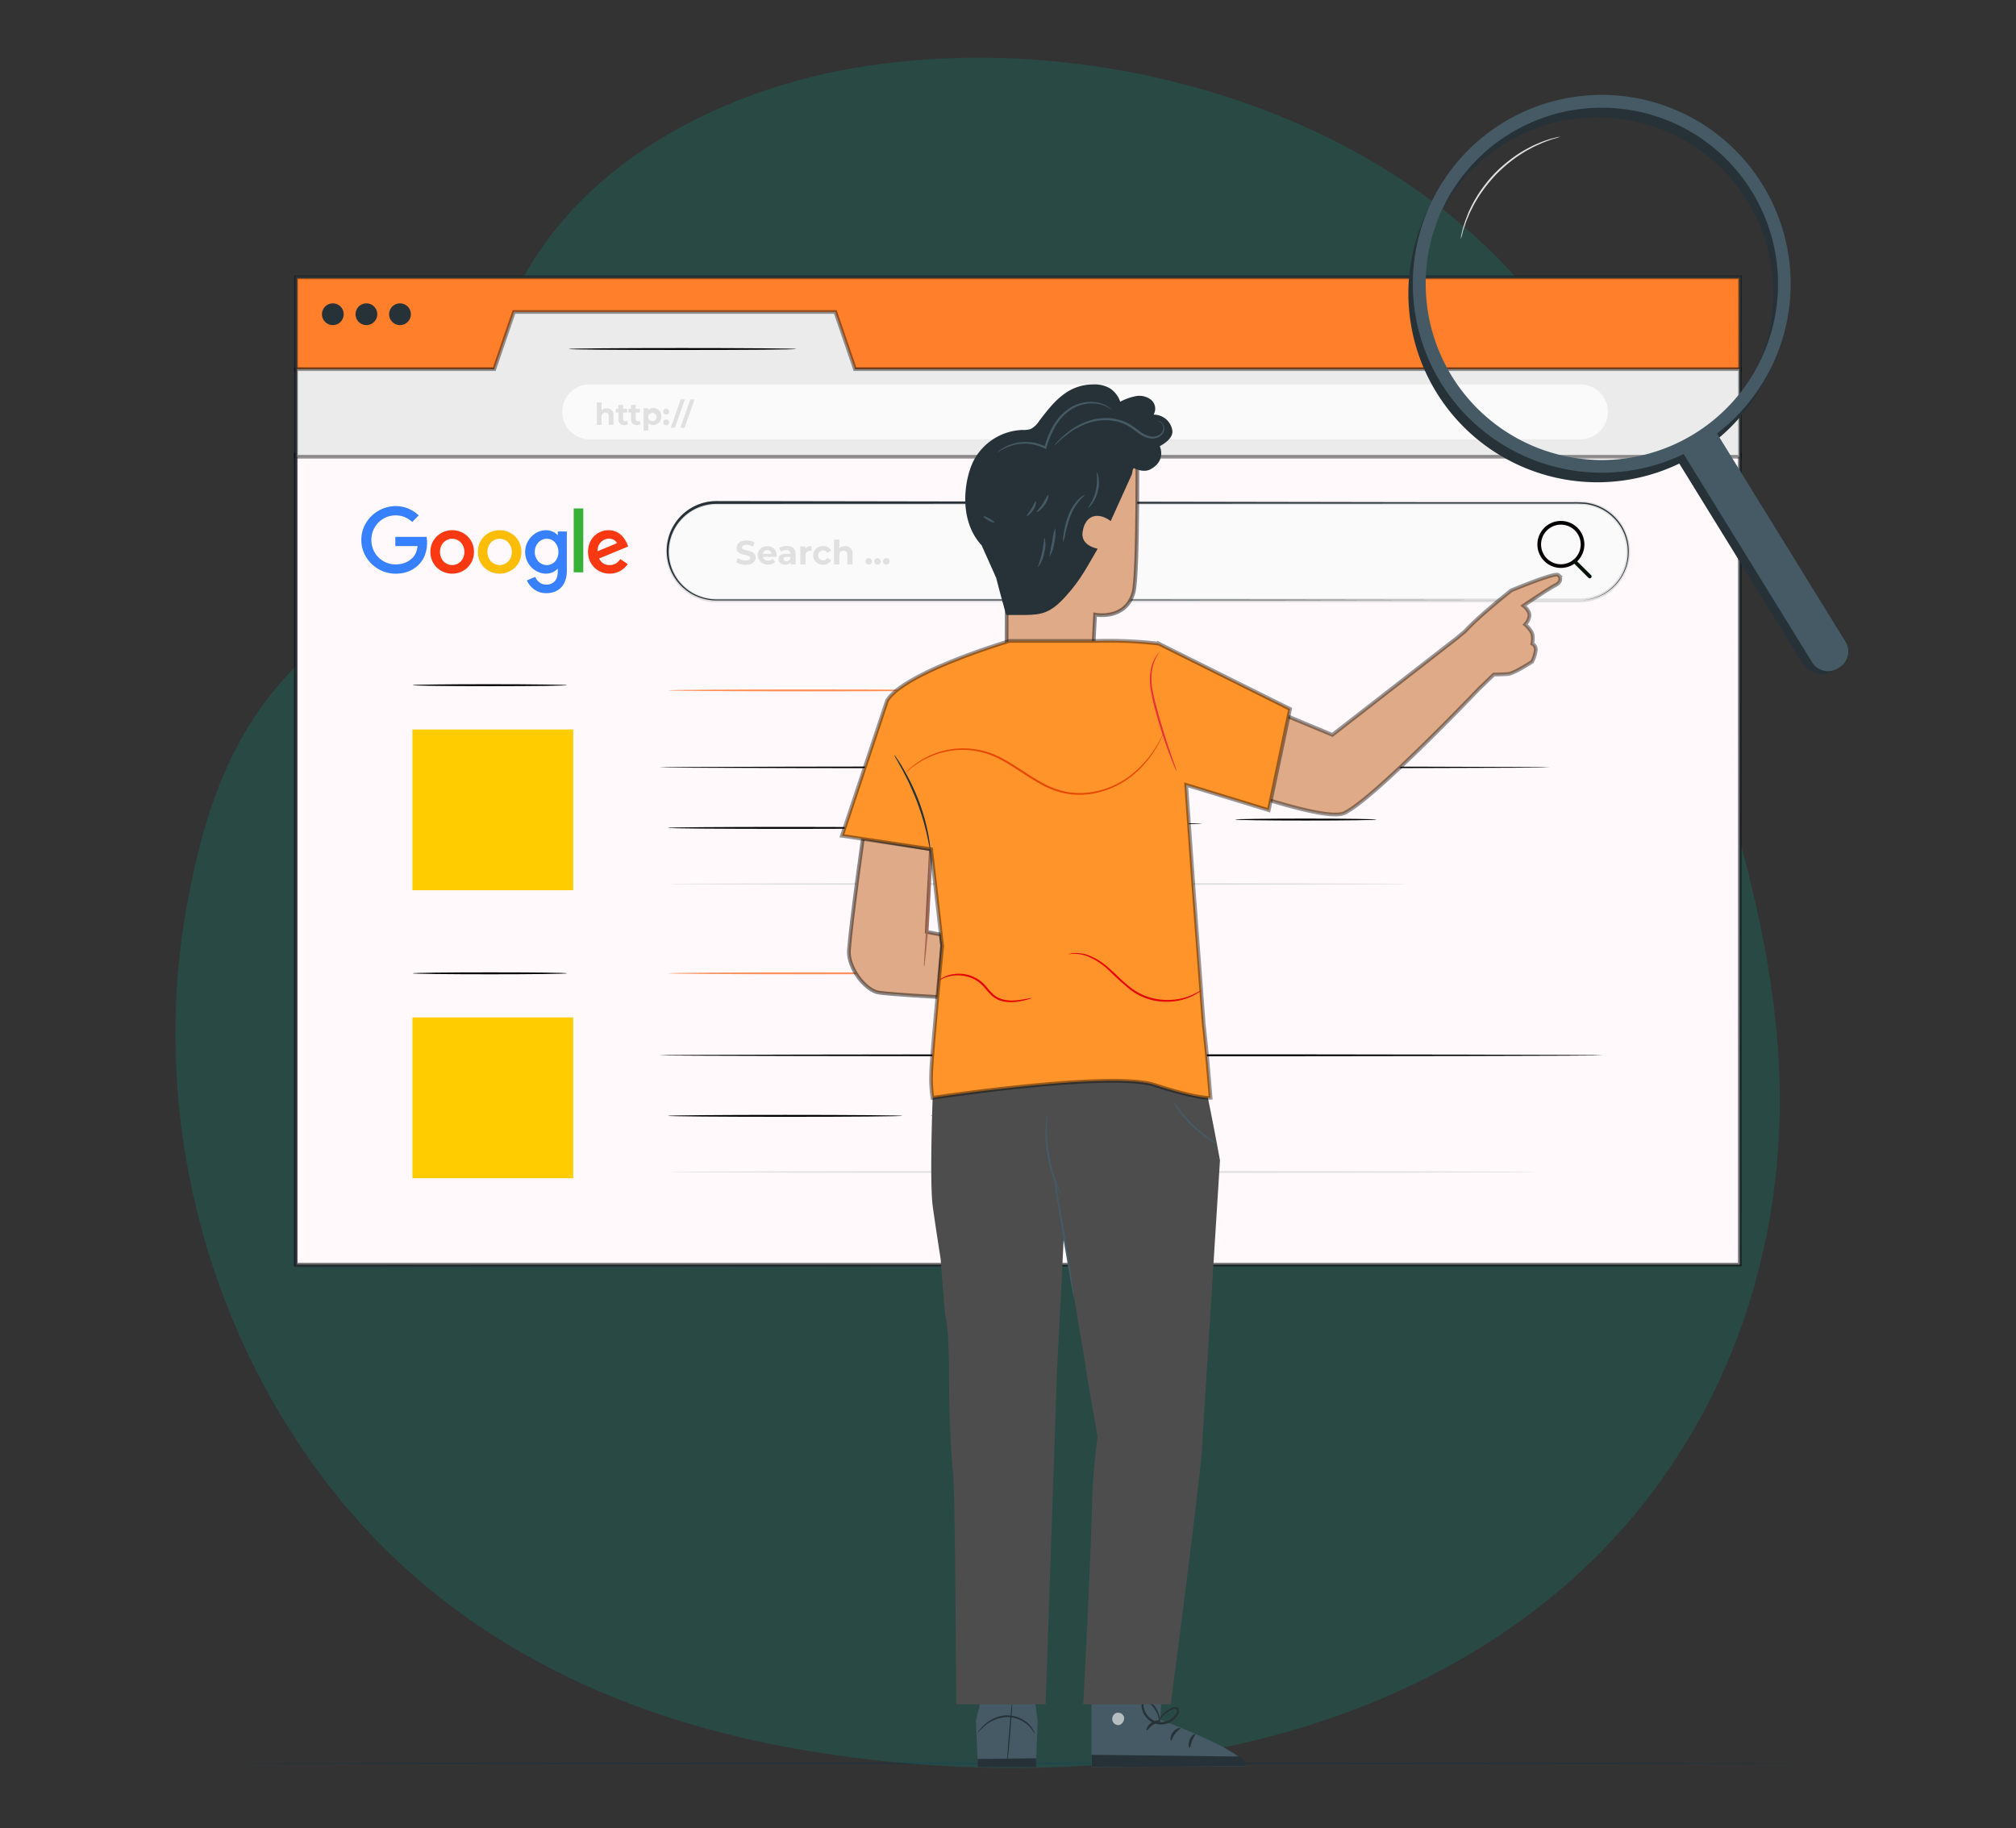 <?xml version="1.0" encoding="UTF-8" standalone="no"?>
<svg
   viewBox="0 0 430 390"
   version="1.1"
   id="svg103"
   sodipodi:docname="SEO analytics team-rafiki.svg"
   inkscape:version="1.3.2 (091e20e, 2023-11-25, custom)"
   width="430"
   height="390"
   xmlns:inkscape="http://www.inkscape.org/namespaces/inkscape"
   xmlns:sodipodi="http://sodipodi.sourceforge.net/DTD/sodipodi-0.dtd"
   xmlns="http://www.w3.org/2000/svg"
   xmlns:svg="http://www.w3.org/2000/svg">
  <rect x="0" y="0" width="430" height="390" fill="#333333" stroke="none"/>
  <defs
     id="defs103" />
  <sodipodi:namedview
     id="namedview103"
     pagecolor="#ffffff"
     bordercolor="#000000"
     borderopacity="0.25"
     inkscape:showpageshadow="2"
     inkscape:pageopacity="0.0"
     inkscape:pagecheckerboard="0"
     inkscape:deskcolor="#d1d1d1"
     inkscape:zoom="2.0470873"
     inkscape:cx="248.64596"
     inkscape:cy="157.05241"
     inkscape:window-width="1920"
     inkscape:window-height="1001"
     inkscape:window-x="-9"
     inkscape:window-y="-9"
     inkscape:window-maximized="1"
     inkscape:current-layer="svg103" />
  <g
     id="freepik--Floor--inject-60"
     transform="matrix(0.788,0,0,0.788,20.053,7.464)">
    <path
       d="m 463.14,467.86 c 0,0.14 -95.43,0.26 -213.13,0.26 -117.7,0 -213.15,-0.12 -213.15,-0.26 0,-0.14 95.41,-0.26 213.15,-0.26 117.74,0 213.13,0.11 213.13,0.26 z"
       style="fill:#263238"
       id="path11" />
  </g>
  <path
     d="m 253.1,374.198 c 26.985,-4.457 52.845,-14.254 74.828,-31.157 31.961,-24.648 49.695,-61.448 51.547,-101.553 1.22,-26.44 -5.089,-52.23 -12.722,-77.337 C 356.938,131.843 350.611,95.044 330.117,67.436 298.216,24.448 236.561,6.343 184.997,14.037 c -33.32,4.968 -68.518,23.887 -78.757,58.081 -3.791,12.662 -5.643,26.267 -12.116,37.968 -7.789,14.02 -21.87,22.208 -32.567,33.623 -13.224,14.098 -18.547,31.667 -21.836,50.249 -7.209,40.677 2.596,83.759 26.397,117.495 24.795,35.207 61.595,54.091 103.362,61.526 q 6.924,1.22 13.847,2.086 c 22.883,2.839 46.743,2.934 69.773,-0.865 z"
     style="fill:#009d8b;fill-opacity:0.206;stroke-width:0.865"
     id="path15-2" />
  <g
     id="freepik--Window--inject-60"
     transform="matrix(0.788,0,0,0.788,20.053,7.464)">
    <rect
       x="54.68"
       y="65.6"
       width="390.85"
       height="25.04"
       style="fill:#ff7f2a;stroke:#000000;stroke-opacity:0.401"
       id="rect11" />
    <rect
       x="54.62"
       y="113.64"
       width="390.85"
       height="219.2"
       style="fill:#fff9fc;fill-opacity:1;stroke:#000000;stroke-opacity:0.501"
       id="rect12" />
    <polygon
       points="205.97,90.45 445.53,90.45 445.53,114.17 54.68,114.17 54.68,90.45 108.35,90.45 113.66,74.97 200.66,74.97 "
       style="fill:#ebebeb;stroke:#000000;stroke-opacity:0.4"
       id="polygon12" />
    <path
       d="m 67.58,75.59 a 2.94,2.94 0 1 1 -2.94,-2.94 2.93,2.93 0 0 1 2.94,2.94 z"
       style="fill:#263238"
       id="path12" />
    <path
       d="m 76.67,75.59 a 2.94,2.94 0 1 1 -2.94,-2.94 2.93,2.93 0 0 1 2.94,2.94 z"
       style="fill:#263238"
       id="path13" />
    <path
       d="m 85.76,75.59 a 2.94,2.94 0 1 1 -2.94,-2.94 2.93,2.93 0 0 1 2.94,2.94 z"
       style="fill:#263238"
       id="path14" />
    <path
       d="M 402.33,109.45 H 134.18 a 7.44,7.44 0 0 1 -7.44,-7.44 v 0 a 7.44,7.44 0 0 1 7.44,-7.44 h 268.15 a 7.44,7.44 0 0 1 7.44,7.44 v 0 a 7.44,7.44 0 0 1 -7.44,7.44 z"
       style="fill:#fafafa"
       id="path15" />
    <path
       d="m 140.6,103 v 2.52 h -1.27 v -2.32 c 0,-0.71 -0.33,-1 -0.89,-1 -0.56,0 -1.06,0.38 -1.06,1.18 v 2.18 h -1.27 v -6.1 h 1.27 v 2.12 a 2,2 0 0 1 1.4,-0.52 1.72,1.72 0 0 1 1.82,1.94 z"
       style="fill:#e0e0e0"
       id="path16" />
    <path
       d="m 144.58,105.3 a 1.78,1.78 0 0 1 -1,0.28 1.45,1.45 0 0 1 -1.64,-1.58 v -1.8 h -0.68 v -1 h 0.68 v -1.07 h 1.27 v 1.07 h 1.09 v 1 h -1.09 v 1.8 a 0.51,0.51 0 0 0 0.55,0.58 0.82,0.82 0 0 0 0.51,-0.17 z"
       style="fill:#e0e0e0"
       id="path17" />
    <path
       d="m 148,105.3 a 1.82,1.82 0 0 1 -1,0.28 1.45,1.45 0 0 1 -1.64,-1.58 v -1.8 h -0.68 v -1 h 0.68 v -1.07 h 1.27 v 1.07 h 1.1 v 1 h -1.1 v 1.8 a 0.52,0.52 0 0 0 0.55,0.58 0.85,0.85 0 0 0 0.52,-0.17 z"
       style="fill:#e0e0e0"
       id="path18" />
    <path
       d="m 153.54,103.32 a 2.13,2.13 0 0 1 -2.19,2.26 1.71,1.71 0 0 1 -1.32,-0.53 v 2 h -1.27 v -6 H 150 v 0.51 a 1.73,1.73 0 0 1 1.38,-0.57 2.13,2.13 0 0 1 2.16,2.33 z m -1.29,0 a 1.12,1.12 0 1 0 -1.12,1.22 1.11,1.11 0 0 0 1.12,-1.22 z"
       style="fill:#e0e0e0"
       id="path19" />
    <path
       d="m 154.08,101.85 a 0.8,0.8 0 0 1 1.59,0 0.8,0.8 0 1 1 -1.59,0 z m 0,2.93 a 0.8,0.8 0 0 1 1.59,0 0.8,0.8 0 1 1 -1.59,0 z"
       style="fill:#e0e0e0"
       id="path20" />
    <path
       d="m 158.8,98.64 h 1.14 l -2.7,7.69 h -1.13 z"
       style="fill:#e0e0e0"
       id="path21" />
    <path
       d="m 161.41,98.64 h 1.13 l -2.69,7.69 h -1.14 z"
       style="fill:#e0e0e0"
       id="path22" />
    <path
       d="M 402.09,153.06 H 168.46 a 13.19,13.19 0 0 1 -13.19,-13.19 v 0 a 13.2,13.2 0 0 1 13.19,-13.19 h 233.63 a 13.2,13.2 0 0 1 13.19,13.19 v 0 a 13.19,13.19 0 0 1 -13.19,13.19 z"
       style="fill:#fafafa;stroke:#000000;stroke-opacity:0.114"
       id="path23" />
    <path
       d="m 402.09,153.06 a 13.89,13.89 0 0 0 5.4,-1.22 13.31,13.31 0 0 0 7.1,-8 13.35,13.35 0 0 0 0.54,-4.83 13.11,13.11 0 0 0 -1.48,-5.22 13.25,13.25 0 0 0 -3.93,-4.48 13,13 0 0 0 -6.05,-2.36 30.74,30.74 0 0 0 -3.49,-0.1 h -3.64 -33.59 l -194.47,0.07 a 13,13 0 0 0 -6.63,1.84 12.93,12.93 0 0 0 0.58,22.53 13.41,13.41 0 0 0 6.49,1.5 h 65.18 l 87.43,0.06 59,0.08 h 16 4.17 c 0.94,0 1.42,0 1.42,0 h -1.42 -4.17 -16 l -59,0.09 -87.43,0.05 h -51.64 -13.54 a 13.77,13.77 0 0 1 -6.73,-1.56 13.45,13.45 0 0 1 6.29,-25.34 L 363,126.5 h 33.59 3.64 a 31.79,31.79 0 0 1 3.53,0.11 13.23,13.23 0 0 1 6.15,2.43 13.19,13.19 0 0 1 5.48,9.88 13.68,13.68 0 0 1 -0.58,4.9 13.43,13.43 0 0 1 -2,3.85 13.26,13.26 0 0 1 -5.25,4.23 13.6,13.6 0 0 1 -4,1.07 c -0.99,0.09 -1.47,0.09 -1.47,0.09 z"
       style="fill:#263238"
       id="path24" />
    <path
       d="m 173.82,142.68 0.49,-1.1 a 3.77,3.77 0 0 0 2.1,0.66 c 0.87,0 1.22,-0.29 1.22,-0.68 0,-1.19 -3.69,-0.37 -3.69,-2.73 0,-1.08 0.87,-2 2.68,-2 a 4.28,4.28 0 0 1 2.2,0.56 l -0.45,1.12 a 3.55,3.55 0 0 0 -1.76,-0.5 c -0.87,0 -1.21,0.33 -1.21,0.73 0,1.17 3.69,0.36 3.69,2.69 0,1.06 -0.88,2 -2.69,2 a 4.46,4.46 0 0 1 -2.58,-0.75 z"
       style="fill:#e0e0e0"
       id="path25" />
    <path
       d="m 184.75,141.27 h -3.69 a 1.31,1.31 0 0 0 1.4,1 1.66,1.66 0 0 0 1.22,-0.48 l 0.75,0.82 a 2.84,2.84 0 0 1 -4.79,-1.72 2.48,2.48 0 0 1 2.6,-2.51 2.42,2.42 0 0 1 2.54,2.53 c 0,0.09 -0.02,0.24 -0.03,0.36 z m -3.71,-0.83 h 2.4 a 1.22,1.22 0 0 0 -2.4,0 z"
       style="fill:#e0e0e0"
       id="path26" />
    <path
       d="m 189.9,140.52 v 2.79 h -1.32 v -0.61 a 1.61,1.61 0 0 1 -1.49,0.68 c -1.14,0 -1.82,-0.64 -1.82,-1.48 0,-0.84 0.61,-1.46 2.09,-1.46 h 1.13 c 0,-0.6 -0.37,-1 -1.13,-1 a 2.34,2.34 0 0 0 -1.4,0.45 l -0.51,-1 a 3.76,3.76 0 0 1 2.1,-0.59 c 1.45,0.06 2.35,0.75 2.35,2.22 z m -1.41,1.25 v -0.5 h -1 c -0.66,0 -0.87,0.24 -0.87,0.57 0,0.33 0.3,0.59 0.79,0.59 a 1.05,1.05 0 0 0 1.08,-0.66 z"
       style="fill:#e0e0e0"
       id="path27" />
    <path
       d="m 194.21,138.36 v 1.3 h -0.32 A 1.2,1.2 0 0 0 192.6,141 v 2.31 h -1.42 v -4.88 h 1.35 v 0.64 a 2,2 0 0 1 1.68,-0.71 z"
       style="fill:#e0e0e0"
       id="path28" />
    <path
       d="m 194.65,140.87 a 2.52,2.52 0 0 1 2.72,-2.51 2.23,2.23 0 0 1 2.18,1.24 l -1.1,0.59 a 1.21,1.21 0 0 0 -1.09,-0.67 1.35,1.35 0 0 0 0,2.7 1.19,1.19 0 0 0 1.09,-0.67 l 1.1,0.6 a 2.25,2.25 0 0 1 -2.18,1.23 2.52,2.52 0 0 1 -2.72,-2.51 z"
       style="fill:#e0e0e0"
       id="path29" />
    <path
       d="m 205.32,140.52 v 2.79 h -1.42 v -2.58 c 0,-0.79 -0.36,-1.15 -1,-1.15 -0.64,0 -1.17,0.42 -1.17,1.32 v 2.41 h -1.42 v -6.73 h 1.42 v 2.36 a 2.14,2.14 0 0 1 1.55,-0.58 1.91,1.91 0 0 1 2.04,2.16 z"
       style="fill:#e0e0e0"
       id="path30" />
    <path
       d="m 208.82,142.49 a 0.88,0.88 0 0 1 1.76,0 0.88,0.88 0 1 1 -1.76,0 z"
       style="fill:#e0e0e0"
       id="path31" />
    <path
       d="m 211.2,142.49 a 0.88,0.88 0 1 1 0.88,0.89 0.87,0.87 0 0 1 -0.88,-0.89 z"
       style="fill:#e0e0e0"
       id="path32" />
    <path
       d="m 213.57,142.49 a 0.88,0.88 0 0 1 1.76,0 0.88,0.88 0 1 1 -1.76,0 z"
       style="fill:#e0e0e0"
       id="path33" />
    <path
       d="m 128.07,176 c 0,0.15 -9.38,0.26 -20.94,0.26 -11.56,0 -20.94,-0.11 -20.94,-0.26 0,-0.15 9.37,-0.26 20.94,-0.26 11.57,0 20.94,0.14 20.94,0.26 z"
       id="path34" />
    <rect
       x="86.19"
       y="187.99"
       width="43.52"
       height="43.52"
       style="fill:#ffcc00;fill-opacity:1"
       id="rect34" />
    <path
       d="m 394.15,198.25 c 0,0.14 -54,0.26 -120.64,0.26 -66.64,0 -120.65,-0.12 -120.65,-0.26 0,-0.14 54,-0.26 120.65,-0.26 66.65,0 120.64,0.11 120.64,0.26 z"
       id="path35" />
    <path
       d="m 218.86,214.63 c 0,0.15 -14.24,0.26 -31.79,0.26 -17.55,0 -31.8,-0.11 -31.8,-0.26 0,-0.15 14.23,-0.26 31.8,-0.26 17.57,0 31.79,0.12 31.79,0.26 z"
       id="path36" />
    <path
       d="m 355.59,229.83 c 0,0.14 -44.85,0.26 -100.16,0.26 -55.31,0 -100.16,-0.12 -100.16,-0.26 0,-0.14 44.84,-0.27 100.16,-0.27 55.32,0 100.16,0.12 100.16,0.27 z"
       style="fill:#e0e0e0"
       id="path37" />
    <path
       d="m 128.07,254 c 0,0.14 -9.38,0.26 -20.94,0.26 -11.56,0 -20.94,-0.12 -20.94,-0.26 0,-0.14 9.37,-0.26 20.94,-0.26 11.57,0 20.94,0.09 20.94,0.26 z"
       id="path38" />
    <rect
       x="86.19"
       y="265.94"
       width="43.52"
       height="43.52"
       style="fill:#ffcc00;fill-opacity:1"
       id="rect38" />
    <path
       d="m 408.49,276.19 c 0,0.15 -57.23,0.26 -127.81,0.26 -70.58,0 -127.82,-0.11 -127.82,-0.26 0,-0.15 57.22,-0.26 127.82,-0.26 70.6,0 127.81,0.12 127.81,0.26 z"
       id="path39" />
    <path
       d="m 218.86,292.58 c 0,0.14 -14.24,0.26 -31.79,0.26 -17.55,0 -31.8,-0.12 -31.8,-0.26 0,-0.14 14.23,-0.26 31.8,-0.26 17.57,0 31.79,0.12 31.79,0.26 z"
       id="path40" />
    <path
       d="m 390.47,307.77 c 0,0.15 -52.65,0.26 -117.59,0.26 -64.94,0 -117.61,-0.11 -117.61,-0.26 0,-0.15 52.65,-0.26 117.61,-0.26 64.96,0 117.59,0.12 117.59,0.26 z"
       style="fill:#e0e0e0"
       id="path41" />
    <path
       d="m 445.53,333.37 c 0,-1.72 -0.08,-104.8 -0.21,-267.77 l 0.21,0.21 H 54.71 v 0 l 0.26,-0.26 c 0,95.58 0,186.39 0,267.77 l -0.24,-0.24 390.85,0.24 -390.85,0.23 h -0.24 v -0.23 c 0,-81.38 0,-172.19 0,-267.77 v -0.26 h 0.29 390.82 0.21 v 0.21 c -0.19,163.07 -0.28,266.15 -0.28,267.87 z"
       style="fill:#263238"
       id="path42" />
    <path
       d="m 190.1,85 c 0,0.15 -13.8,0.26 -30.82,0.26 -17.02,0 -30.82,-0.11 -30.82,-0.26 0,-0.15 13.8,-0.26 30.82,-0.26 17.02,0 30.82,0.12 30.82,0.26 z"
       id="path43" />
    <path
       d="m 231.43,177.41 c 0,0.15 -17,0.26 -38,0.26 -21,0 -38,-0.11 -38,-0.26 0,-0.15 17,-0.26 38,-0.26 21,0 38,0.12 38,0.26 z"
       style="fill:#ff915e"
       id="path44" />
    <path
       d="m 231.43,254 c 0,0.14 -17,0.26 -38,0.26 -21,0 -38,-0.12 -38,-0.26 0,-0.14 17,-0.26 38,-0.26 21,0 38,0.09 38,0.26 z"
       style="fill:#ff915e"
       id="path45" />
    <path
       d="m 397.06,144.26 a 6.36,6.36 0 1 1 6.35,-6.35 6.36,6.36 0 0 1 -6.35,6.35 z m 0,-11.71 a 5.36,5.36 0 1 0 5.35,5.36 5.36,5.36 0 0 0 -5.35,-5.36 z"
       style="fill:#070204;fill-opacity:1"
       id="path46" />
    <path
       d="m 404.87,147.08 a 0.51,0.51 0 0 1 -0.36,-0.15 l -4.14,-4.11 a 0.502,0.502 0 0 1 0.71,-0.71 l 4.14,4.11 a 0.51,0.51 0 0 1 -0.35,0.86 z"
       style="fill:#071208;fill-opacity:1"
       id="path47" />
    <path
       d="m 299.88,213.51 c 0,0.14 -16.37,0.26 -36.57,0.26 -20.2,0 -36.58,-0.12 -36.58,-0.26 0,-0.14 16.38,-0.26 36.58,-0.26 20.2,0 36.57,0.11 36.57,0.26 z"
       id="path48" />
    <path
       d="m 347.15,212.38 c 0,0.15 -8.57,0.26 -19.13,0.26 -10.56,0 -19.14,-0.11 -19.14,-0.26 0,-0.15 8.57,-0.26 19.14,-0.26 10.57,0 19.13,0.12 19.13,0.26 z"
       id="path49" />
    <path
       d="m 299.53,292.58 c 0,0.14 -16.37,0.26 -36.57,0.26 -20.2,0 -36.57,-0.12 -36.57,-0.26 0,-0.14 16.37,-0.26 36.57,-0.26 20.2,0 36.57,0.12 36.57,0.26 z"
       id="path50" />
  </g>
  <g
     id="freepik--Character--inject-60"
     transform="matrix(0.788,0,0,0.788,20.053,7.464)">
    <path
       d="m 270,448.09 v 20.76 l 41.88,-0.2 c -0.3,-4.21 -23.29,-12.61 -23.29,-12.61 l 0.46,-8 z"
       style="fill:#455a64"
       id="path60" />
    <g
       style="opacity:0.6"
       id="g61">
      <path
         d="m 276.79,454.16 a 1.8,1.8 0 0 0 -1.14,2.07 1.63,1.63 0 0 0 1.93,1.23 1.92,1.92 0 0 0 1.2,-2.21 1.66,1.66 0 0 0 -2.14,-1"
         style="fill:#ffffff"
         id="path61" />
    </g>
    <path
       d="m 270,468.85 v -3.31 l 40,0.47 c 0,0 2.08,1.25 1.89,2.64 z"
       style="fill:#263238"
       id="path62" />
    <path
       d="m 288.61,456.44 c 0,0.22 -1,0.33 -2,1 -1,0.67 -1.51,1.62 -1.7,1.54 -0.19,-0.08 0.1,-1.34 1.31,-2.17 1.21,-0.83 2.43,-0.57 2.39,-0.37 z"
       style="fill:#263238"
       id="path63" />
    <path
       d="m 294.1,458.36 c 0,0.21 -0.83,0.59 -1.51,1.51 -0.68,0.92 -0.86,1.89 -1.06,1.88 -0.2,-0.01 -0.35,-1.22 0.51,-2.35 0.86,-1.13 2.05,-1.24 2.06,-1.04 z"
       style="fill:#263238"
       id="path64" />
    <path
       d="m 296.57,463.65 c -0.19,0.05 -0.49,-1 0,-2.21 0.49,-1.21 1.45,-1.67 1.54,-1.49 0.09,0.18 -0.49,0.82 -0.89,1.8 -0.4,0.98 -0.45,1.88 -0.65,1.9 z"
       style="fill:#263238"
       id="path65" />
    <path
       d="m 288.2,450.53 c -0.08,0.2 -1,-0.08 -2.17,0 -1.17,0.08 -2,0.5 -2.14,0.31 -0.14,-0.19 0.74,-1 2.09,-1.06 1.35,-0.06 2.32,0.58 2.22,0.75 z"
       style="fill:#263238"
       id="path66" />
    <path
       d="m 288.44,457.37 a 3.26,3.26 0 0 0 0.09,-1.27 7,7 0 0 0 -1.11,-3.27 6.51,6.51 0 0 0 -1.64,-1.73 1.41,1.41 0 0 0 -1.41,-0.25 1.62,1.62 0 0 0 -0.83,1.37 5.49,5.49 0 0 0 3.68,4.86 5.26,5.26 0 0 0 5.66,-1.68 4,4 0 0 0 0.75,-1.28 1.38,1.38 0 0 0 0,-0.83 1,1 0 0 0 -0.57,-0.6 1.73,1.73 0 0 0 -1.3,0.13 7.59,7.59 0 0 0 -1,0.55 8.87,8.87 0 0 0 -2.39,2.37 3.38,3.38 0 0 0 -0.58,1.11 12.37,12.37 0 0 1 3.19,-3.1 c 0.56,-0.32 1.3,-0.78 1.89,-0.57 0.26,0.1 0.36,0.41 0.24,0.77 a 3.38,3.38 0 0 1 -0.66,1.06 4.75,4.75 0 0 1 -5.07,1.47 5,5 0 0 1 -3.31,-4.22 1,1 0 0 1 0.49,-0.9 1,1 0 0 1 0.94,0.18 6.16,6.16 0 0 1 1.55,1.55 7.29,7.29 0 0 1 1.23,3 c 0.13,0.83 0.11,1.28 0.16,1.28 z"
       style="fill:#263238"
       id="path67" />
    <polygon
       points="254.71,451.09 255.42,456.44 254.95,468.49 239.25,468.87 238.69,456.44 240.47,449.05 "
       style="fill:#455a64"
       id="polygon67" />
    <path
       d="m 247.19,467.58 c -0.1,0 0.13,-3.68 0.5,-8.23 0.37,-4.55 0.76,-8.25 0.85,-8.26 0.09,-0.01 -0.13,3.69 -0.5,8.24 -0.37,4.55 -0.76,8.25 -0.85,8.25 z"
       style="fill:#263238"
       id="path68" />
    <polygon
       points="255.01,466.48 239.15,466.67 239.15,468.87 255.02,468.86 "
       style="fill:#263238"
       id="polygon68" />
    <path
       d="m 239.19,459.55 c 0,0 0.11,-0.25 0.4,-0.63 a 10.33,10.33 0 0 1 1.4,-1.5 10.61,10.61 0 0 1 2.53,-1.7 8.36,8.36 0 0 1 9.79,1.81 7.35,7.35 0 0 1 1.15,1.71 2,2 0 0 1 0.25,0.71 17.27,17.27 0 0 0 -1.64,-2.19 8.41,8.41 0 0 0 -5.89,-2.42 9.6,9.6 0 0 0 -6,2.34 c -1.29,1.07 -1.93,1.93 -1.99,1.87 z"
       style="fill:#263238"
       id="path69" />
    <path
       d="M 247.12,114.74 247,169 l 23.29,1.11 0.68,-13.2 c 0,0 8.27,1.64 10.4,-6 1.37,-4.91 1,-42.84 1,-42.84 z"
       style="fill:#deaa87;stroke:#000000;stroke-opacity:0.45"
       id="path70" />
    <path
       d="m 285.41,111.88 c -3.67,1.05 -4.47,7 -4.47,7 l -5.75,12.71 c -2.93,-2.29 -6.87,-2.16 -7.61,3 -0.54,3.72 4.09,4.47 4.09,4.47 -2.7,4.59 -4.52,8.3 -8.45,12.66 -4.22,4.75 -6.62,5.22 -11.22,5.28 h -5.08 c 0,0 -2.49,-8.07 -7.09,-28.24 -5.1,-22.38 21.36,-19.5 26.27,-25.21 7.99,-9.29 30.9,5.02 19.31,8.33 z"
       style="fill:#263238"
       id="path71" />
    <path
       d="m 291.87,107 a 5.08,5.08 0 0 0 -5.07,-4.23 3.15,3.15 0 0 0 -0.66,-4 5.15,5.15 0 0 0 -4.19,-1 15.38,15.38 0 0 0 -4.18,1.5 7.09,7.09 0 0 0 -2.7,-3.57 8.15,8.15 0 0 0 -4.49,-1.11 c -7.15,0 -10.91,4.89 -14.75,9.88 a 6,6 0 0 1 -2.32,2.2 6.22,6.22 0 0 1 -2.15,0.24 15.54,15.54 0 0 0 -13.22,8.22 c -2.5,4.83 -4.37,16 2.11,23 l 3.9,8.71 37.33,-29.58 c 0.27,0.14 2.61,1.28 4.41,0.34 4.47,-2.36 2.59,-6.28 2.59,-6.28 0.36,-0.25 3.77,-1.92 3.39,-4.32 z"
       style="fill:#263238"
       id="path72" />
    <path
       d="m 257.32,136.11 a 8.12,8.12 0 0 1 -0.13,4.12 8,8 0 0 1 -1.65,3.78 c -0.16,-0.08 0.59,-1.74 1.07,-3.91 0.48,-2.17 0.54,-3.99 0.71,-3.99 z"
       style="fill:#455a64"
       id="path73" />
    <path
       d="m 260.14,133.44 a 10.07,10.07 0 0 1 -0.22,4 9.85,9.85 0 0 1 -1.23,3.78 21.71,21.71 0 0 1 0.65,-3.89 21,21 0 0 1 0.8,-3.89 z"
       style="fill:#455a64"
       id="path74" />
    <path
       d="m 268.2,124.48 c 0.06,0.08 -0.6,0.56 -1.44,1.54 a 15.23,15.23 0 0 0 -2.51,4.34 37.24,37.24 0 0 0 -1.39,4.88 7.44,7.44 0 0 1 -0.58,2 7.73,7.73 0 0 1 0.17,-2.13 24.12,24.12 0 0 1 1.25,-5 12.76,12.76 0 0 1 2.76,-4.4 4.54,4.54 0 0 1 1.74,-1.23 z"
       style="fill:#455a64"
       id="path75" />
    <path
       d="m 271.46,118.39 c 0.07,0 0.31,0.52 0.46,1.46 a 9.74,9.74 0 0 1 -0.21,3.71 9.31,9.31 0 0 1 -1.57,3.36 c -0.57,0.77 -1,1.14 -1.09,1.09 -0.09,-0.05 1.43,-1.87 2.09,-4.59 0.66,-2.72 0.14,-5.01 0.32,-5.03 z"
       style="fill:#455a64"
       id="path76" />
    <path
       d="m 243.67,131.94 c -0.08,0.15 -0.79,-0.1 -1.59,-0.55 -0.8,-0.45 -1.39,-0.92 -1.31,-1.07 0.08,-0.15 0.79,0.11 1.59,0.56 0.8,0.45 1.39,0.92 1.31,1.06 z"
       style="fill:#455a64"
       id="path77" />
    <path
       d="m 254.92,126.15 a 3.3,3.3 0 0 1 -0.66,2.36 c -0.72,1.19 -1.69,1.81 -1.79,1.69 -0.1,-0.12 0.63,-0.9 1.28,-2 0.65,-1.1 1,-2.09 1.17,-2.05 z"
       style="fill:#455a64"
       id="path78" />
    <path
       d="m 258.38,124.29 a 4.63,4.63 0 0 1 -1,2.82 c -0.93,1.42 -2.1,2.18 -2.19,2 -0.09,-0.18 0.83,-1 1.7,-2.37 a 24.67,24.67 0 0 1 1.49,-2.45 z"
       style="fill:#455a64"
       id="path79" />
    <path
       d="m 275.58,101.55 c 0,0 -0.44,-0.33 -1.28,-0.81 a 8.59,8.59 0 0 0 -3.9,-1 10.46,10.46 0 0 0 -5.73,1.53 14.23,14.23 0 0 0 -4.87,5.44 23.86,23.86 0 0 0 -2,5.09 l -0.1,0.34 -0.31,-0.17 a 11.69,11.69 0 0 0 -5.19,-1.33 12.43,12.43 0 0 0 -4.23,0.64 17.87,17.87 0 0 0 -3.46,1.73 3.51,3.51 0 0 1 0.78,-0.69 10.54,10.54 0 0 1 2.56,-1.37 12.07,12.07 0 0 1 4.35,-0.79 11.91,11.91 0 0 1 5.46,1.31 l -0.41,0.18 a 24.12,24.12 0 0 1 2,-5.22 14.42,14.42 0 0 1 5.11,-5.62 10.67,10.67 0 0 1 6,-1.49 8.28,8.28 0 0 1 4,1.23 5.23,5.23 0 0 1 0.89,0.71 c 0.25,0.18 0.34,0.28 0.33,0.29 z"
       style="fill:#455a64"
       id="path80" />
    <path
       d="m 287.83,104.51 c -0.05,0 0.64,-0.18 1.33,0.6 a 2.29,2.29 0 0 1 0.54,1.7 2.65,2.65 0 0 1 -1.36,1.94 3.86,3.86 0 0 1 -2.83,0.39 8.29,8.29 0 0 1 -2.91,-1.42 27.65,27.65 0 0 0 -2.86,-2 11.62,11.62 0 0 0 -3.44,-1.21 14.37,14.37 0 0 0 -7,0.48 19.2,19.2 0 0 0 -5.19,2.64 c -2.72,1.95 -4.06,3.59 -4.15,3.5 a 7.08,7.08 0 0 1 0.93,-1.15 22,22 0 0 1 3,-2.69 18.72,18.72 0 0 1 5.27,-2.82 14.62,14.62 0 0 1 7.3,-0.54 12.11,12.11 0 0 1 3.61,1.28 27.07,27.07 0 0 1 2.89,2 7.83,7.83 0 0 0 2.71,1.38 3.46,3.46 0 0 0 2.52,-0.27 2.34,2.34 0 0 0 1.23,-1.62 2.07,2.07 0 0 0 -0.39,-1.51 2,2 0 0 0 -1.2,-0.68 z"
       style="fill:#455a64"
       id="path81" />
    <path
       d="m 396.33,146.16 c -0.88,-0.78 -12.74,4.19 -12.74,4.19 0,0 -8.85,7 -12.49,11.05 l -2.25,1.87 -33.66,26.17 -41.4,-17.22 -9,23.09 c 0,0 46.48,18.51 53.56,15.34 7.69,-3.44 36.34,-33.43 36.41,-33.53 v 0 l 4.14,-4 c 0,0 2.19,0 3.85,-0.14 1.66,-0.14 6.52,-3.33 6.52,-3.33 a 9.44,9.44 0 0 0 0.94,-2.83 1.81,1.81 0 0 0 -0.9,-2.05 6.46,6.46 0 0 0 0.08,-2.34 c -0.19,-1.32 -2,-2.85 -2,-2.85 a 4.17,4.17 0 0 0 1.11,-2.09 c 0.4,-1.53 -1.57,-3 -1.57,-3 0,0 6.89,-4.68 8.56,-5.51 1.67,-0.83 1.72,-2.04 0.84,-2.82 z"
       style="fill:#deaa87;stroke:#000000;stroke-opacity:0.4"
       id="path82" />
    <path
       d="m 299.88,382.69 c 0.14,-1.52 0.21,-2.69 0.21,-3.42 l 4.68,-74.63 c 0,0 -3.93,-21.8 -5.79,-27.58 l -16.71,-6.47 -22.27,8.67 c -0.14,-1.79 -0.23,-2.9 -0.23,-2.9 L 227,287.7 c 0,0 -0.85,22.37 0,29.18 0.28,2.19 1.13,7.84 2.17,14.5 v 0 c 0,0 1.06,14.47 1.28,15.28 0.79,2.95 1,10.18 1,17.42 0,9.2 0.5,20.15 1.08,25.35 0.58,5.2 0.85,62.44 0.85,62.44 h 24.2 l 3.11,-91.16 c 0.52,-9.77 1.3,-24.71 1.8,-35.52 l 5.68,33.66 c 0,1.23 3.46,20.48 3.46,20.48 a 182.4,182.4 0 0 0 -1.48,18.26 c -0.4,17 -2.39,54.28 -2.39,54.28 h 23.68 c 0,0 7.12,-53.88 8.5,-69.18 z"
       style="fill:#4d4d4d"
       id="path83" />
    <path
       d="m 304,300.17 a 9.62,9.62 0 0 1 -2.19,-1.17 29.92,29.92 0 0 1 -4.68,-3.71 30.5,30.5 0 0 1 -3.86,-4.55 8.63,8.63 0 0 1 -1.23,-2.15 18.65,18.65 0 0 1 1.52,1.93 42.35,42.35 0 0 0 3.93,4.41 41.23,41.23 0 0 0 4.51,3.77 17.34,17.34 0 0 1 2,1.47 z"
       style="fill:#455a64"
       id="path84" />
    <path
       d="m 261.72,313.73 a 2.89,2.89 0 0 1 -0.46,-0.74 22.2,22.2 0 0 1 -1,-2.16 35.66,35.66 0 0 1 -2.21,-7.55 36.16,36.16 0 0 1 -0.48,-7.85 c 0.06,-1 0.14,-1.81 0.23,-2.37 a 2.8,2.8 0 0 1 0.19,-0.86 c 0.08,0 0,1.25 -0.05,3.24 a 42.6,42.6 0 0 0 0.62,7.75 43.59,43.59 0 0 0 2,7.51 c 0.71,1.87 1.23,2.99 1.16,3.03 z"
       style="fill:#455a64"
       id="path85" />
    <path
       d="m 265.24,341.83 a 6.49,6.49 0 0 1 -0.31,-1.3 q -0.26,-1.42 -0.66,-3.57 c -0.52,-3.13 -1.22,-7.25 -2,-11.81 -1.34,-8.37 -2.25,-14.07 -2.67,-16.72 a 24.34,24.34 0 0 1 1.14,4.83 c 0.58,3 1.3,7.19 2.06,11.8 0.76,4.61 1.39,8.81 1.83,11.84 0.19,1.44 0.36,2.64 0.49,3.6 a 6,6 0 0 1 0.12,1.33 z"
       style="fill:#455a64"
       id="path86" />
    <path
       d="m 208.13,217.35 c 0,0 -3.19,22.49 -3.79,30.37 -0.36,4.75 4.46,11 8.14,11.51 3.68,0.51 16.08,1.2 16.08,1.2 l 1,-14.11 -0.32,-2.81 -3.85,-0.72 1.16,-22.38 z"
       style="fill:#deaa87;stroke:#000000;stroke-opacity:0.45"
       id="path87" />
    <path
       d="m 226.07,221.17 a 5.09,5.09 0 0 1 0.15,1.22 c 0.06,0.79 0.1,1.93 0.13,3.35 0.07,2.82 0,6.73 -0.24,11 -0.24,4.27 -0.59,8.2 -0.86,11 -0.15,1.4 -0.27,2.54 -0.37,3.32 a 5.26,5.26 0 0 1 -0.21,1.21 5.55,5.55 0 0 1 0,-1.23 c 0.05,-0.9 0.12,-2 0.2,-3.34 0.19,-2.93 0.43,-6.76 0.7,-11 0.27,-4.24 0.37,-8.18 0.4,-11 0,-1.32 0,-2.44 0,-3.34 a 5.71,5.71 0 0 1 0.1,-1.19 z"
       style="fill:#aa6550"
       id="path88" />
    <g
       style="opacity:0.3"
       id="g89">
      <path
         d="m 227.29,288.11 c 6.3,2.34 13.2,2.53 19.89,1.95 6.69,-0.58 13.31,-1.93 20,-2.56 a 95.78,95.78 0 0 1 30.29,2 5.37,5.37 0 0 0 2.14,0.2 1.79,1.79 0 0 0 1.51,-1.34 c 0.18,-1.12 -1.05,-1.9 -2.09,-2.33 a 89.35,89.35 0 0 0 -71.93,1.6"
         id="path89"
         style="fill:#4d4d4d" />
    </g>
    <path
       d="m 323.75,182.44 -35.52,-17.68 a 115.86,115.86 0 0 0 -16.88,-0.74 h -23.51 c 0,0 -28.48,8.4 -33.19,16.15 l -12.21,36.6 24.14,3.64 v 0 l 3,26.3 c 0,0 -3,30.45 -3,34.87 a 33.25,33.25 0 0 0 0.37,6.12 c 0,0 48.3,-7.34 60.19,-3.47 11.89,3.87 15.1,3.47 15.1,3.47 0,0 -1,-12.64 -1.87,-20 l -2.74,-36.7 -2,-28 22.35,6.84 z"
       style="fill:#ff942a;fill-opacity:1;stroke:#000000;stroke-opacity:0.396"
       id="path90" />
    <path
       d="m 226.36,220.7 c -0.09,0 -0.33,-1.51 -0.86,-3.95 a 67.07,67.07 0 0 0 -2.8,-9.33 74.76,74.76 0 0 0 -4.14,-8.92 l -1.46,-2.62 a 4.23,4.23 0 0 1 -0.49,-1 4.73,4.73 0 0 1 0.68,0.89 c 0.41,0.59 1,1.46 1.61,2.56 a 58.72,58.72 0 0 1 4.32,8.91 54.25,54.25 0 0 1 2.66,9.44 c 0.22,1.23 0.36,2.23 0.43,2.93 a 4.42,4.42 0 0 1 0.05,1.09 z"
       style="fill:#263238"
       id="path91" />
    <path
       d="m 288.32,167.18 a 11.42,11.42 0 0 0 -1.87,4.46 15.42,15.42 0 0 0 0,5.25 61.53,61.53 0 0 0 1.5,6.34 c 1.23,4.48 2.52,8.47 3.51,11.35 0.47,1.36 0.86,2.5 1.18,3.41 a 7.16,7.16 0 0 1 0.38,1.27 6.61,6.61 0 0 1 -0.58,-1.2 c -0.33,-0.78 -0.8,-1.92 -1.34,-3.35 -1.08,-2.85 -2.44,-6.85 -3.67,-11.34 A 57,57 0 0 1 286,177 a 15.25,15.25 0 0 1 0.08,-5.39 9.8,9.8 0 0 1 1.38,-3.37 3.77,3.77 0 0 1 0.86,-1.06 z"
       style="fill:#e63238;fill-opacity:1"
       id="path93" />
    <path
       d="m 289.37,189.2 a 4,4 0 0 1 -0.29,0.77 c -0.22,0.5 -0.56,1.22 -1.05,2.12 a 29.39,29.39 0 0 1 -5.28,6.91 23.84,23.84 0 0 1 -11.28,6.13 21.11,21.11 0 0 1 -7.64,0.33 22.42,22.42 0 0 1 -7.73,-2.75 c -4.91,-2.74 -9.06,-6.21 -13.6,-7.87 a 21.31,21.31 0 0 0 -12.54,-0.69 22.2,22.2 0 0 0 -7.79,3.57 c -1.64,1.21 -2.41,2.06 -2.45,2 a 15.49,15.49 0 0 1 2.33,-2.17 21.92,21.92 0 0 1 20.62,-3.17 c 4.65,1.68 8.83,5.16 13.68,7.86 a 22.22,22.22 0 0 0 7.55,2.76 20.89,20.89 0 0 0 7.47,-0.3 23.67,23.67 0 0 0 11.12,-5.93 30.12,30.12 0 0 0 5.36,-6.74 c 0.51,-0.88 0.89,-1.59 1.13,-2.07 a 5.43,5.43 0 0 1 0.39,-0.76 z"
       style="fill:#e64801;fill-opacity:1"
       id="path95" />
    <path
       d="m 253.84,260.68 a 3.91,3.91 0 0 1 -1,0.37 21.21,21.21 0 0 1 -2.94,0.62 10.2,10.2 0 0 1 -4.49,-0.26 6.65,6.65 0 0 1 -2.35,-1.32 20.18,20.18 0 0 1 -1.92,-2.1 10,10 0 0 0 -2,-1.86 9.8,9.8 0 0 0 -2.29,-1.1 10.14,10.14 0 0 0 -4.29,-0.41 8.83,8.83 0 0 0 -2.82,0.8 7,7 0 0 1 -1,0.46 3.29,3.29 0 0 1 0.9,-0.64 8.1,8.1 0 0 1 2.87,-1 9.93,9.93 0 0 1 4.48,0.31 9.56,9.56 0 0 1 2.43,1.14 9.71,9.71 0 0 1 2.12,1.94 20.89,20.89 0 0 0 1.86,2.05 6.48,6.48 0 0 0 2.17,1.26 10.53,10.53 0 0 0 4.3,0.35 c 2.43,-0.29 3.95,-0.7 3.97,-0.61 z"
       style="fill:#e60000;fill-opacity:1"
       id="path97" />
    <path
       d="m 299.83,258.55 a 1.69,1.69 0 0 1 -0.32,0.27 10,10 0 0 1 -1,0.66 14.7,14.7 0 0 1 -4,1.69 16.93,16.93 0 0 1 -6.49,0.38 16,16 0 0 1 -7.38,-3 74.29,74.29 0 0 1 -5.9,-5.31 18.87,18.87 0 0 0 -5.24,-3.6 9.93,9.93 0 0 0 -4.15,-0.92 c -1,0 -1.58,0.17 -1.59,0.11 a 1.7,1.7 0 0 1 0.4,-0.13 5.76,5.76 0 0 1 1.18,-0.19 9.76,9.76 0 0 1 4.31,0.79 18.52,18.52 0 0 1 5.41,3.59 c 1.83,1.62 3.65,3.59 5.89,5.24 a 15.7,15.7 0 0 0 7.13,2.9 17.41,17.41 0 0 0 6.34,-0.25 16.82,16.82 0 0 0 4,-1.51 12.86,12.86 0 0 1 1.41,-0.72 z"
       style="fill:#e60400;fill-opacity:1;stroke:none;stroke-opacity:0.254"
       id="path98" />
  </g>
  <g
     id="freepik--magnifying-glass--inject-60"
     transform="matrix(0.788,0,0,0.788,20.053,7.464)">
    <path
       d="m 384.83,116.06 a 51.12,51.12 0 1 1 66.83,-70.79 v 0 a 51.11,51.11 0 0 1 -66.83,70.79 z m 42.62,-89.14 a 47.68,47.68 0 1 0 21.21,20 47.67,47.67 0 0 0 -21.21,-20 z"
       style="fill:#263238"
       id="path99" />
    <path
       d="m 471.11,172 v 0 a 6.37,6.37 0 0 1 -8.75,-2.07 l -33.43,-54.19 a 1.09,1.09 0 0 1 0.35,-1.5 l 7.13,-4.4 a 1.1,1.1 0 0 1 1.49,0.33 L 473.06,163 a 6.36,6.36 0 0 1 -1.95,9 z"
       style="fill:#263238"
       id="path100" />
    <path
       d="m 386.06,113.48 a 51.13,51.13 0 1 1 66.83,-70.8 v 0 a 51.12,51.12 0 0 1 -66.83,70.8 z m 42.62,-89.14 a 47.68,47.68 0 1 0 21.21,20 47.67,47.67 0 0 0 -21.21,-20 z"
       style="fill:#455a64"
       id="path101" />
    <path
       d="m 447.88,104 h 10.53 v 67.71 a 5,5 0 0 1 -5,5 h -0.61 a 5,5 0 0 1 -5,-5 V 104 Z"
       transform="rotate(-31.67,453.126,140.33)"
       style="fill:#455a64"
       id="path102" />
    <path
       d="m 369.94,55.22 a 9.23,9.23 0 0 1 0.28,-1.58 14.93,14.93 0 0 1 0.47,-1.82 24.57,24.57 0 0 1 0.8,-2.37 L 372,48.1 c 0.19,-0.47 0.44,-0.93 0.67,-1.43 0.45,-1 1.06,-2 1.67,-3.05 a 39.75,39.75 0 0 1 4.9,-6.28 40.08,40.08 0 0 1 6.14,-5.06 34.59,34.59 0 0 1 3,-1.75 c 0.48,-0.25 0.94,-0.51 1.4,-0.72 l 1.34,-0.57 a 23.2,23.2 0 0 1 2.34,-0.86 14.3,14.3 0 0 1 1.81,-0.52 11.59,11.59 0 0 1 1.57,-0.33 10.58,10.58 0 0 1 -1.52,0.51 16.14,16.14 0 0 0 -1.77,0.6 23.28,23.28 0 0 0 -2.29,0.92 l -1.31,0.59 c -0.46,0.21 -0.91,0.48 -1.38,0.73 -1,0.49 -1.92,1.13 -2.95,1.77 a 40.54,40.54 0 0 0 -6,5 41.31,41.31 0 0 0 -4.87,6.17 c -0.61,1 -1.23,2 -1.69,3 -0.23,0.48 -0.49,0.93 -0.69,1.39 l -0.56,1.33 c -0.38,0.83 -0.61,1.63 -0.86,2.32 a 16,16 0 0 0 -0.54,1.79 10.24,10.24 0 0 1 -0.47,1.57 z"
       style="fill:#e0e0e0"
       id="path103" />
  </g>
  <path
     fill="#3780ff"
     d="m 84.069,107.953 h 0.506 c 1.757,0.038 3.486,0.745 4.727,1.996 -0.458,0.468 -0.926,0.917 -1.375,1.385 -0.697,-0.63 -1.538,-1.117 -2.454,-1.289 -1.356,-0.287 -2.817,-0.029 -3.954,0.745 -1.242,0.812 -2.082,2.187 -2.263,3.658 -0.201,1.452 0.21,2.98 1.156,4.107 0.907,1.098 2.292,1.786 3.725,1.834 1.337,0.076 2.731,-0.334 3.706,-1.27 0.764,-0.659 1.117,-1.662 1.232,-2.636 -1.585,0 -3.171,0.01 -4.756,0 v -1.967 h 6.676 c 0.344,2.111 -0.153,4.489 -1.757,5.998 -1.07,1.07 -2.55,1.7 -4.059,1.824 -1.461,0.143 -2.97,-0.134 -4.269,-0.84 -1.557,-0.831 -2.798,-2.235 -3.409,-3.887 -0.573,-1.518 -0.583,-3.238 -0.048,-4.766 0.487,-1.394 1.423,-2.626 2.626,-3.486 1.156,-0.85 2.559,-1.318 3.992,-1.404 z"
     id="path1"
     style="stroke-width:0.096" />
  <path
     fill="#38b137"
     d="m 122.366,108.45 h 2.044 v 13.638 c -0.678,0 -1.366,0.01 -2.044,-0.01 0.01,-4.536 0,-9.082 0,-13.628 z"
     id="path2"
     style="stroke-width:0.096" />
  <path
     fill="#fa3913"
     d="m 95.539,113.177 c 1.261,-0.239 2.626,0.029 3.667,0.783 0.945,0.669 1.604,1.719 1.805,2.865 0.258,1.327 -0.067,2.779 -0.926,3.83 -0.926,1.175 -2.445,1.805 -3.925,1.71 -1.356,-0.076 -2.674,-0.754 -3.476,-1.862 -0.907,-1.222 -1.127,-2.903 -0.63,-4.336 0.497,-1.538 1.901,-2.712 3.486,-2.989 m 0.287,1.815 c -0.516,0.134 -0.993,0.43 -1.337,0.85 -0.926,1.108 -0.869,2.913 0.153,3.944 0.583,0.592 1.461,0.869 2.273,0.707 0.754,-0.134 1.413,-0.64 1.776,-1.308 0.63,-1.136 0.449,-2.703 -0.516,-3.591 -0.621,-0.573 -1.528,-0.812 -2.349,-0.602 z"
     id="path3"
     style="stroke-width:0.096" />
  <path
     fill="#fcbd06"
     d="m 105.662,113.177 c 1.442,-0.277 3.018,0.124 4.097,1.136 1.757,1.576 1.948,4.527 0.449,6.341 -0.907,1.146 -2.378,1.776 -3.83,1.71 -1.385,-0.038 -2.75,-0.726 -3.572,-1.862 -0.926,-1.251 -1.127,-2.97 -0.602,-4.431 0.525,-1.49 1.901,-2.626 3.457,-2.894 m 0.287,1.815 c -0.516,0.134 -0.993,0.43 -1.337,0.84 -0.917,1.089 -0.879,2.865 0.105,3.906 0.583,0.621 1.49,0.926 2.33,0.754 0.745,-0.143 1.413,-0.64 1.776,-1.308 0.621,-1.146 0.439,-2.712 -0.535,-3.6 -0.621,-0.573 -1.528,-0.802 -2.34,-0.592 z"
     id="path4"
     style="stroke-width:0.096" />
  <path
     fill="#3780ff"
     d="m 114.248,113.731 c 1.098,-0.688 2.559,-0.879 3.744,-0.287 0.372,0.162 0.678,0.439 0.974,0.716 0.01,-0.258 0,-0.525 0.01,-0.793 0.64,0.01 1.28,0 1.929,0.01 v 8.423 c -0.01,1.27 -0.334,2.617 -1.251,3.543 -1.003,1.022 -2.54,1.337 -3.925,1.127 -1.48,-0.22 -2.77,-1.299 -3.343,-2.665 0.573,-0.277 1.175,-0.497 1.767,-0.754 0.334,0.783 1.012,1.452 1.862,1.604 0.85,0.153 1.834,-0.057 2.388,-0.764 0.592,-0.726 0.592,-1.719 0.563,-2.607 -0.439,0.43 -0.945,0.812 -1.557,0.955 -1.327,0.372 -2.789,-0.086 -3.811,-0.984 -1.031,-0.898 -1.643,-2.283 -1.585,-3.658 0.029,-1.557 0.907,-3.056 2.235,-3.868 m 1.977,1.222 c -0.583,0.096 -1.127,0.42 -1.499,0.869 -0.898,1.07 -0.898,2.779 0.01,3.83 0.516,0.621 1.347,0.965 2.149,0.879 0.754,-0.076 1.452,-0.554 1.824,-1.213 0.63,-1.117 0.525,-2.636 -0.325,-3.61 -0.525,-0.602 -1.366,-0.898 -2.158,-0.754 z"
     id="path5"
     style="stroke-width:0.096" />
  <path
     fill="#fa3913"
     d="m 126.864,114.218 c 1.146,-1.07 2.913,-1.433 4.384,-0.869 1.394,0.525 2.283,1.853 2.731,3.218 -2.072,0.86 -4.135,1.71 -6.208,2.569 0.287,0.544 0.726,1.041 1.318,1.242 0.831,0.296 1.824,0.191 2.521,-0.363 0.277,-0.21 0.497,-0.487 0.707,-0.754 0.525,0.353 1.051,0.697 1.576,1.051 -0.745,1.117 -1.996,1.901 -3.343,2.025 -1.49,0.181 -3.075,-0.392 -4.04,-1.557 -1.585,-1.834 -1.433,-4.909 0.353,-6.561 m 1.022,1.767 c -0.325,0.468 -0.458,1.041 -0.449,1.604 1.385,-0.573 2.77,-1.146 4.154,-1.729 -0.229,-0.535 -0.783,-0.86 -1.347,-0.945 -0.907,-0.162 -1.853,0.325 -2.359,1.07 z"
     id="path6"
     style="stroke-width:0.096" />
</svg>
